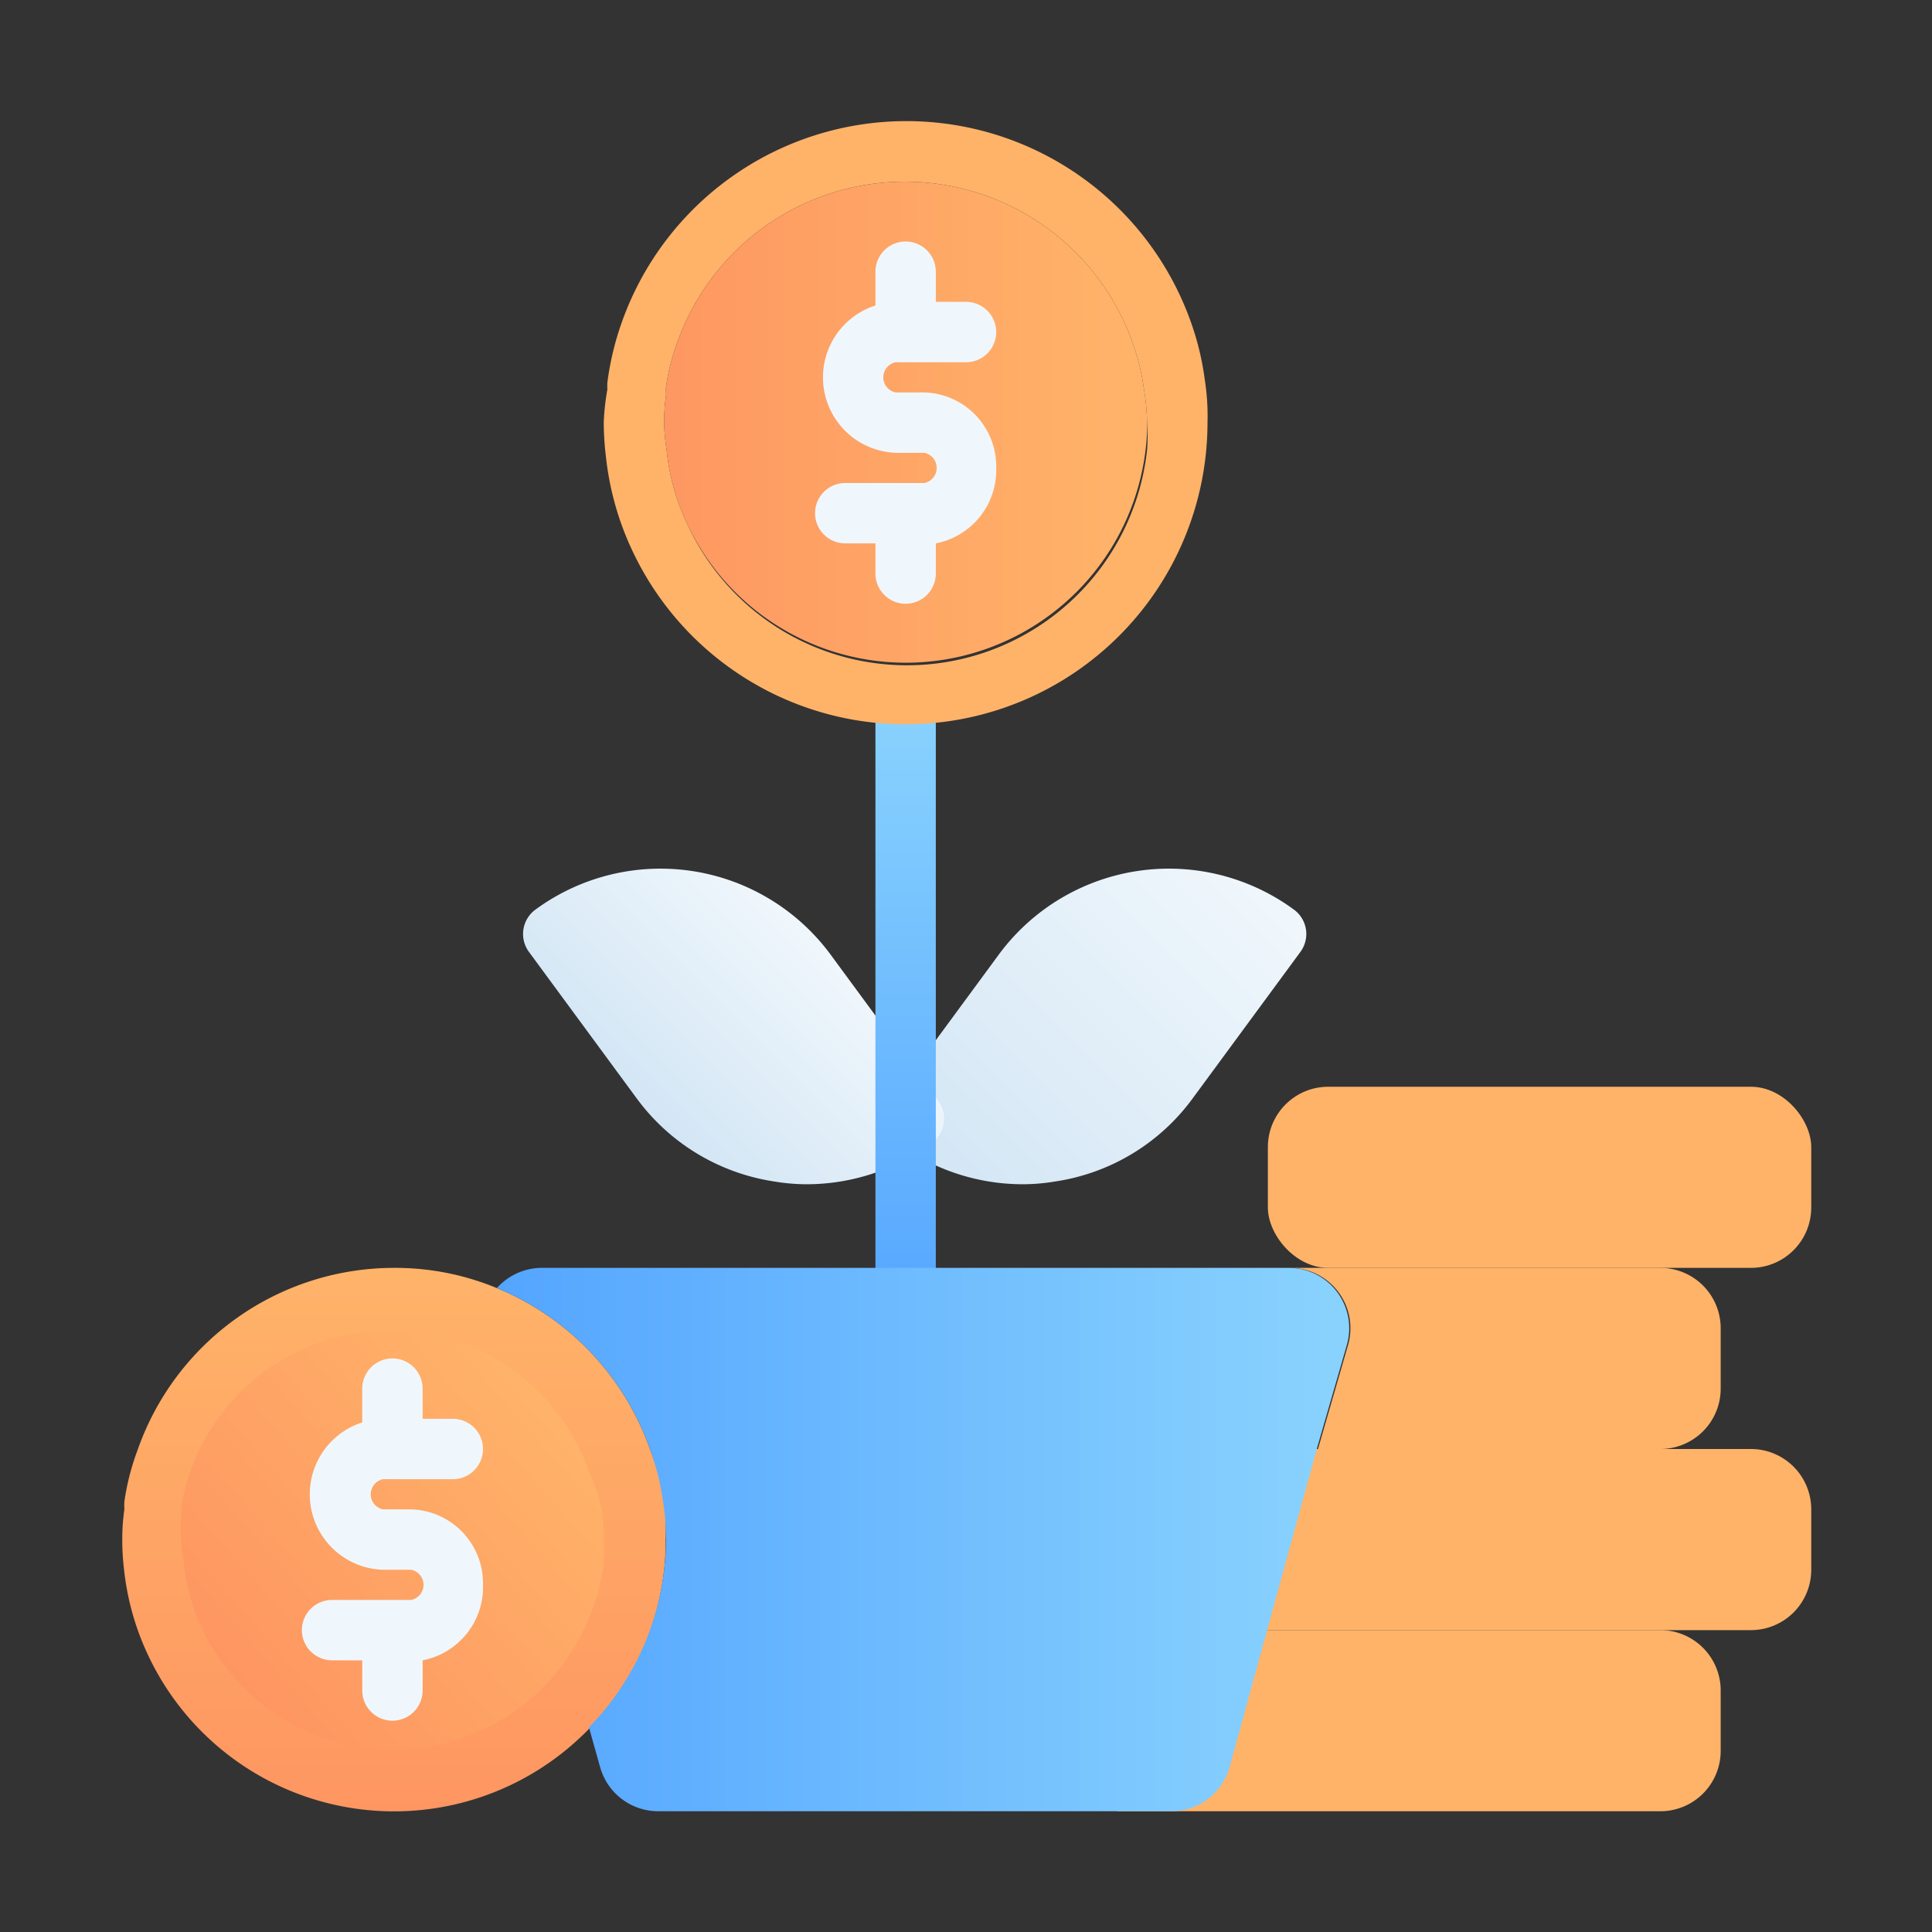 <svg xmlns="http://www.w3.org/2000/svg" xmlns:xlink="http://www.w3.org/1999/xlink" viewBox="0 0 64 64"><rect x="0" y="0" width="64" height="64" fill="#333333" stroke="none"/><defs><style>.cls-1{fill:#ffb369;}.cls-2{fill:url(#linear-gradient);}.cls-3{fill:url(#linear-gradient-2);}.cls-4{fill:url(#linear-gradient-3);}.cls-5{fill:url(#linear-gradient-4);}.cls-6{fill:url(#linear-gradient-5);}.cls-7{fill:#f0f7fc;}.cls-8{fill:url(#linear-gradient-6);}.cls-9{fill:url(#linear-gradient-7);}.cls-10{fill:url(#linear-gradient-8);}</style><linearGradient id="linear-gradient" x1="13.05" y1="60" x2="13.05" y2="42" gradientUnits="userSpaceOnUse"><stop offset="0" stop-color="#fe9661"/><stop offset="0.31" stop-color="#fe9f64"/><stop offset="1" stop-color="#ffb369"/></linearGradient><linearGradient id="linear-gradient-2" x1="31.08" y1="39.22" x2="41.52" y2="28.78" gradientUnits="userSpaceOnUse"><stop offset="0" stop-color="#d3e6f5"/><stop offset="1" stop-color="#f0f7fc"/></linearGradient><linearGradient id="linear-gradient-3" x1="21.45" y1="36.85" x2="27.15" y2="31.15" xlink:href="#linear-gradient-2"/><linearGradient id="linear-gradient-4" x1="30" y1="44" x2="30" y2="23" gradientUnits="userSpaceOnUse"><stop offset="0" stop-color="#54a5ff"/><stop offset="1" stop-color="#8ad3fe"/></linearGradient><linearGradient id="linear-gradient-5" x1="21.31" y1="14" x2="37.31" y2="14" xlink:href="#linear-gradient"/><linearGradient id="linear-gradient-6" x1="9.91" y1="53.72" x2="15.84" y2="48.49" gradientUnits="userSpaceOnUse"><stop offset="0" stop-color="#fe9661"/><stop offset="1" stop-color="#ffb369"/></linearGradient><linearGradient id="linear-gradient-7" x1="7.79" y1="55.61" x2="18.26" y2="46.38" xlink:href="#linear-gradient"/><linearGradient id="linear-gradient-8" x1="16.46" y1="51" x2="44.69" y2="51" xlink:href="#linear-gradient-4"/></defs><title>Investment</title><g id="Investment"><path class="cls-1" d="M57,44v2a2,2,0,0,1-2,2H43.66l1-3.46A2,2,0,0,0,42.69,42H55A2,2,0,0,1,57,44Z"/><rect class="cls-1" x="42" y="36" width="18" height="6" rx="2"/><path class="cls-1" d="M60,50v2a2,2,0,0,1-2,2H40V48H58A2,2,0,0,1,60,50Z"/><path class="cls-1" d="M57,56v2a2,2,0,0,1-2,2H37V54H55A2,2,0,0,1,57,56Z"/><path class="cls-2" d="M22.05,51A8.14,8.14,0,0,1,22,52a8.93,8.93,0,0,1-2.44,5.22A9,9,0,0,1,4.92,54.86,8.82,8.82,0,0,1,4.11,52a8.14,8.14,0,0,1-.06-1,7,7,0,0,1,.07-1,2.3,2.3,0,0,1,0-.26A8.22,8.22,0,0,1,4.57,48a9,9,0,0,1,8.48-6,8.79,8.79,0,0,1,3.41.67A9,9,0,0,1,21.53,48,8.22,8.22,0,0,1,22,49.71,7.84,7.84,0,0,1,22.05,51Z"/><path class="cls-3" d="M42.86,30.13a7,7,0,0,0-9.78,1.5l-3.56,4.84a1,1,0,0,0,.22,1.4,7,7,0,0,0,4.13,1.36,6.53,6.53,0,0,0,1.07-.09,6.9,6.9,0,0,0,4.58-2.77l3.56-4.84A1,1,0,0,0,42.86,30.13Z"/><path class="cls-4" d="M31.08,36.47l-3.56-4.84a7,7,0,0,0-9.78-1.5,1,1,0,0,0-.22,1.4l3.56,4.84a6.94,6.94,0,0,0,4.58,2.77,6.53,6.53,0,0,0,1.07.09,7,7,0,0,0,4.13-1.36A1,1,0,0,0,31.08,36.47Z"/><path class="cls-5" d="M30,23a1,1,0,0,0-1,1V43a1,1,0,0,0,2,0V24A1,1,0,0,0,30,23Z"/><path class="cls-1" d="M39.91,12.58a9.19,9.19,0,0,0-.46-1.91,10,10,0,0,0-18.85,0,9.66,9.66,0,0,0-.48,2,1.79,1.79,0,0,0,0,.23A7.87,7.87,0,0,0,20,14a9.72,9.72,0,0,0,.07,1.11,9.74,9.74,0,0,0,.9,3.18A10,10,0,0,0,40,14,7.73,7.73,0,0,0,39.91,12.58ZM38,14.89A8,8,0,0,1,22.8,17.43a7.47,7.47,0,0,1-.72-2.55A6.29,6.29,0,0,1,22,14a6,6,0,0,1,.06-.88,1,1,0,0,0,0-.16s0-.11,0-.12a7.27,7.27,0,0,1,.38-1.51,8,8,0,0,1,15.07,0,7.45,7.45,0,0,1,.38,1.53A7.9,7.9,0,0,1,38,14,6.55,6.55,0,0,1,38,14.89Z"/><path class="cls-6" d="M38,14a6.55,6.55,0,0,1-.05.89A8,8,0,0,1,22.8,17.43a7.47,7.47,0,0,1-.72-2.55A6.29,6.29,0,0,1,22,14a6,6,0,0,1,.06-.88,1,1,0,0,0,0-.16s0-.11,0-.12a7.27,7.27,0,0,1,.38-1.51,8,8,0,0,1,15.07,0,7.45,7.45,0,0,1,.38,1.53A7.9,7.9,0,0,1,38,14Z"/><path class="cls-7" d="M33,15.5a2.45,2.45,0,0,0-2.4-2.5h-.93a.51.51,0,0,1,0-1H32a1,1,0,0,0,0-2H31V9a1,1,0,0,0-2,0v1.12A2.5,2.5,0,0,0,29.69,15h.93a.51.51,0,0,1,0,1H28a1,1,0,0,0,0,2h1v1a1,1,0,0,0,2,0V18A2.47,2.47,0,0,0,33,15.5Z"/><path class="cls-8" d="M14,55v1a1,1,0,0,1-2,0V55H11a1,1,0,0,1,0-2h2.62a.51.51,0,0,0,0-1h-.93A2.5,2.5,0,0,1,12,47.12V46a1,1,0,0,1,2,0v1h1a1,1,0,0,1,0,2H12.69a.51.51,0,0,0,0,1h.93A2.5,2.5,0,0,1,14,55Z"/><path class="cls-9" d="M20,51a6.79,6.79,0,0,1,0,.78A7.09,7.09,0,0,1,19.33,54,7,7,0,0,1,6.72,54a6.58,6.58,0,0,1-.63-2.22A6.49,6.49,0,0,1,6,51a6.1,6.1,0,0,1,0-.77.68.68,0,0,0,0-.14s0-.09,0-.1a6.08,6.08,0,0,1,.33-1.32,7,7,0,0,1,13.15,0A6.31,6.31,0,0,1,19.93,50,7.56,7.56,0,0,1,20,51Z"/><path class="cls-7" d="M16,52.5A2.47,2.47,0,0,1,14,55v1a1,1,0,0,1-2,0V55H11a1,1,0,0,1,0-2h2.62a.51.51,0,0,0,0-1h-.93A2.5,2.5,0,0,1,12,47.12V46a1,1,0,0,1,2,0v1h1a1,1,0,0,1,0,2H12.69a.51.51,0,0,0,0,1h.93A2.45,2.45,0,0,1,16,52.5Z"/><path class="cls-10" d="M44.62,44.54l-1,3.46L40.73,58.54A2,2,0,0,1,38.8,60h-17a2,2,0,0,1-1.92-1.46l-.37-1.32A8.93,8.93,0,0,0,22,52a8.14,8.14,0,0,0,.06-1,7.84,7.84,0,0,0-.1-1.29A8.22,8.22,0,0,0,21.53,48a9,9,0,0,0-5.07-5.33A2,2,0,0,1,18,42H42.69A2,2,0,0,1,44.62,44.54Z"/></g></svg>